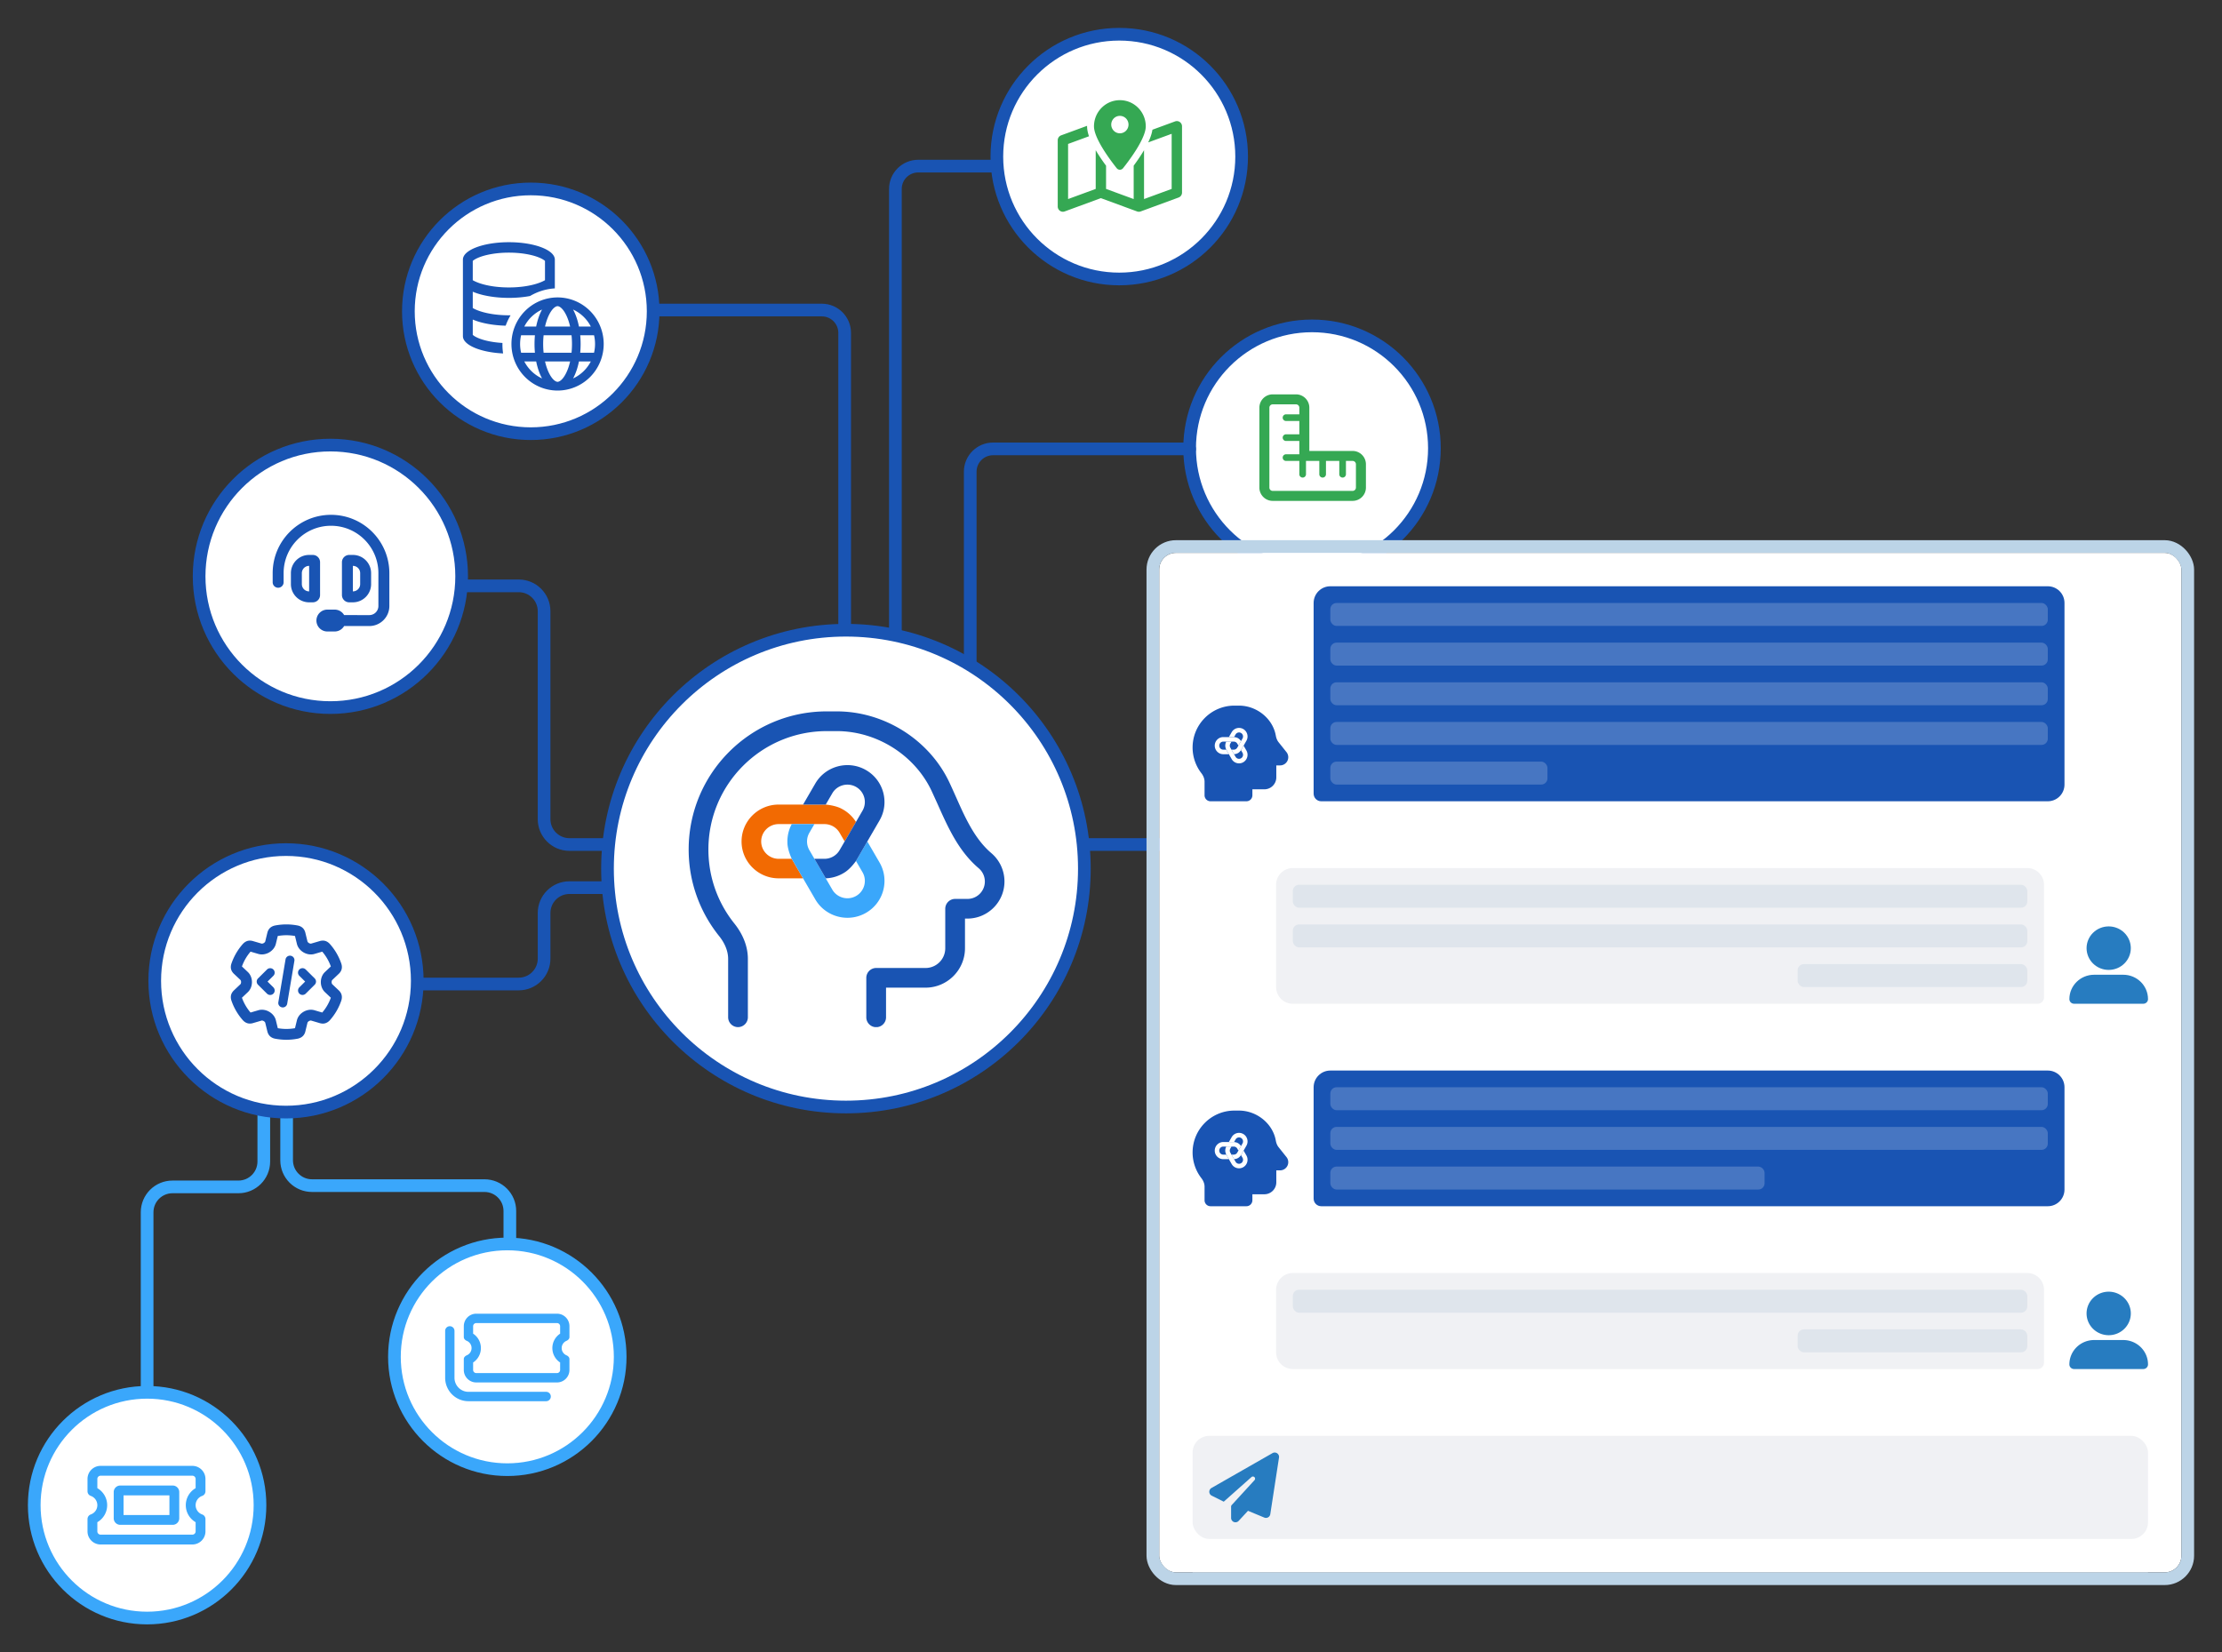 <svg xmlns="http://www.w3.org/2000/svg" width="1752" height="1303" fill="none"><rect width="100%" height="100%" fill="#333333" stroke="none"/><path stroke="#1954B3" stroke-linecap="round" stroke-width="10" d="M422.5 244.5H648c9.941 0 18 8.059 18 18V827"/><path stroke="#1954B3" stroke-linecap="round" stroke-width="10" d="M316 462h93c11.046 0 20 8.954 20 20v164c0 11.046 8.954 20 20 20h560.5"/><circle cx="882.5" cy="123.5" r="96.5" fill="#fff" stroke="#1954B3" stroke-width="10"/><circle cx="1034.5" cy="353.5" r="96.5" fill="#fff" stroke="#1954B3" stroke-width="10"/><circle cx="418.5" cy="245.5" r="96.5" fill="#fff" stroke="#1954B3" stroke-width="10"/><circle cx="260.5" cy="454.5" r="103.5" fill="#fff" stroke="#1954B3" stroke-width="10"/><path fill="#1954B3" d="M439.633 301.114c1.051 0 3.836-1.033 6.762-6.943 1.25-2.539 2.33-5.624 3.125-9.124h-19.774c.796 3.5 1.875 6.585 3.125 9.124 2.927 5.91 5.711 6.943 6.762 6.943zm-11.009-22.953h22.019a67.093 67.093 0 0 0 0-13.772h-22.019a66.811 66.811 0 0 0 0 13.772zm1.122-20.658h19.774c-.795-3.5-1.875-6.585-3.125-9.124-2.926-5.91-5.711-6.943-6.762-6.943-1.051 0-3.835 1.033-6.762 6.943-1.25 2.539-2.329 5.624-3.125 9.124zm27.744 6.886c.213 2.224.312 4.533.312 6.886 0 2.353-.113 4.662-.312 6.886h10.896c.511-2.209.795-4.519.795-6.886s-.27-4.677-.795-6.886H457.49zm8.353-6.886a29.794 29.794 0 0 0-13.979-13.399c2.003 3.673 3.594 8.249 4.631 13.399h9.362-.014zm-43.086 0c1.037-5.15 2.628-9.712 4.631-13.399a29.794 29.794 0 0 0-13.979 13.399h9.362-.014zm-11.876 6.886a30.502 30.502 0 0 0-.796 6.886c0 2.367.27 4.677.796 6.886h10.896a72.47 72.47 0 0 1-.313-6.886c0-2.353.114-4.662.313-6.886h-10.896zm40.983 34.057a29.794 29.794 0 0 0 13.979-13.399h-9.348c-1.037 5.15-2.628 9.712-4.631 13.399zm-24.462 0c-2.003-3.673-3.594-8.249-4.631-13.399h-9.362a29.794 29.794 0 0 0 13.979 13.399h.014zM439.633 308c-9.645 0-18.895-3.869-25.715-10.757-6.82-6.887-10.651-16.228-10.651-25.968 0-9.74 3.831-19.081 10.651-25.969 6.82-6.887 16.07-10.756 25.715-10.756s18.895 3.869 25.715 10.756c6.821 6.888 10.652 16.229 10.652 25.969 0 9.74-3.831 19.081-10.652 25.968-6.82 6.888-16.07 10.757-25.715 10.757z"/><path fill="#1954B3" fill-rule="evenodd" d="M402.607 248.629c-.453.006-.91.01-1.368.01-7.361 0-14.124-.858-19.608-2.299-3.753-.978-6.714-2.161-8.866-3.414v-12.883c2.152.91 4.514 1.699 7.006 2.35 6.18 1.596 13.573 2.522 21.468 2.522 5.948 0 11.611-.526 16.685-1.474a43.454 43.454 0 0 1 19.554-6.012v-22.706c0-7.582-16.227-13.723-36.239-13.723-20.012 0-36.239 6.141-36.239 13.723v60.384c0 6.998 13.823 12.769 31.687 13.616a45.271 45.271 0 0 1-.509-8.271c-7.214-.417-13.449-1.698-17.944-3.39-2.799-1.063-4.498-2.127-5.371-2.899l-.098-.085v-12.077c2.152.909 4.514 1.698 7.006 2.35 5.516 1.424 12 2.315 18.944 2.49a44.497 44.497 0 0 1 3.892-8.212zm27.105-27.66v-15.216l-.097-.086c-.873-.772-2.572-1.836-5.371-2.899-5.517-2.076-13.654-3.534-23.005-3.534-9.351 0-17.489 1.458-23.005 3.534-2.799 1.063-4.514 2.127-5.371 2.899l-.098.086v15.216c2.152 1.252 5.113 2.436 8.866 3.413 5.484 1.441 12.247 2.299 19.608 2.299 7.361 0 14.123-.858 19.608-2.299 3.753-.977 6.714-2.178 8.865-3.413z" clip-rule="evenodd"/><path fill="#1954B3" d="M223.623 452c0-20.646 16.726-37.375 37.368-37.375 20.642 0 37.368 16.729 37.368 37.375v25.893a7.185 7.185 0 0 1-7.186 7.187l-19.834-.018a8.6 8.6 0 0 0-7.474-4.312h-5.748a8.627 8.627 0 0 0-8.624 8.625 8.627 8.627 0 0 0 8.624 8.625h5.748a8.638 8.638 0 0 0 7.474-4.312l19.834.017c8.731 0 15.827-7.079 15.827-15.812V452c-.018-25.408-20.606-46-46.009-46S215 426.592 215 452v7.188a4.302 4.302 0 0 0 4.312 4.312 4.302 4.302 0 0 0 4.311-4.312V452zm20.121-5.75v20.125a5.743 5.743 0 0 1-5.748-5.75V452c0-3.18 2.569-5.75 5.748-5.75zM229.372 452v8.625c0 7.942 6.432 14.375 14.372 14.375h2.875c3.18 0 5.749-2.57 5.749-5.75v-25.875c0-3.18-2.569-5.75-5.749-5.75h-2.875c-7.94 0-14.372 6.433-14.372 14.375zm48.866-5.75c3.18 0 5.749 2.57 5.749 5.75v8.625c0 3.18-2.569 5.75-5.749 5.75V446.25zM292.61 452c0-7.942-6.432-14.375-14.372-14.375h-2.875a5.744 5.744 0 0 0-5.749 5.75v25.875c0 3.18 2.569 5.75 5.749 5.75h2.875c7.94 0 14.372-6.433 14.372-14.375V452z"/><path fill="#35A853" d="M903.417 99.624c0 1.478-.307 3.145-.851 4.915-.97 3.163-2.654 6.669-4.662 10.175l-.017.034a89.94 89.94 0 0 1-1.633 2.75 128.116 128.116 0 0 1-2.297 3.575l-.068.103a170.956 170.956 0 0 1-8.371 11.446c-1.31 1.65-3.743 1.65-5.036 0-2.11-2.664-5.291-6.823-8.371-11.446-3.13-4.692-6.176-9.882-7.945-14.505-.136-.361-.273-.722-.392-1.083-.748-2.166-1.191-4.194-1.191-5.947 0-.808.051-1.598.136-2.372C863.876 86.975 872.519 79 883 79c11.28 0 20.417 9.23 20.417 20.624zm-9.528 31.039c2.297-3.128 4.9-6.857 7.265-10.724.306-.499.612-.997.902-1.513v38.55l21.777-7.992v-43.465l-18.494 6.789c.375-.808.749-1.599 1.072-2.406 1.004-2.407 1.872-5.019 2.246-7.597l17.865-6.565a4.04 4.04 0 0 1 3.743.498A4.139 4.139 0 0 1 932 99.624v52.247a4.139 4.139 0 0 1-2.688 3.885l-29.945 10.999a4.09 4.09 0 0 1-2.79 0l-28.549-10.501-28.55 10.484a4.038 4.038 0 0 1-3.743-.499 4.13 4.13 0 0 1-1.735-3.368v-52.248a4.138 4.138 0 0 1 2.688-3.884l20.451-7.51v.395c0 2.595.629 5.276 1.514 7.837l-16.486 6.05v43.465l21.777-7.992v-30.541c.307.516.596 1.014.902 1.513 2.365 3.867 4.951 7.596 7.265 10.724v18.304l21.778 7.992v-26.313zM883 105.124a6.771 6.771 0 0 0 4.812-2.014 6.908 6.908 0 0 0 1.994-4.86 6.908 6.908 0 0 0-1.994-4.862A6.77 6.77 0 0 0 883 91.374a6.77 6.77 0 0 0-4.812 2.014 6.908 6.908 0 0 0-1.994 4.861c0 1.823.717 3.572 1.994 4.861a6.771 6.771 0 0 0 4.812 2.014zm141.5 253.126v-10.5H1014a2.63 2.63 0 0 1-2.62-2.625 2.63 2.63 0 0 1 2.62-2.625h10.5V332H1014a2.63 2.63 0 0 1-2.62-2.625 2.63 2.63 0 0 1 2.62-2.625h10.5v-5.25a2.63 2.63 0 0 0-2.62-2.625h-18.38a2.63 2.63 0 0 0-2.62 2.625v63c0 .098-.01.197.01.279.13 1.312 1.26 2.346 2.61 2.346h63a2.63 2.63 0 0 0 2.62-2.625v-18.375a2.63 2.63 0 0 0-2.62-2.625h-5.25V374a2.633 2.633 0 0 1-2.63 2.625A2.63 2.63 0 0 1 1056 374v-10.5h-10.5V374a2.63 2.63 0 0 1-2.62 2.625 2.633 2.633 0 0 1-2.63-2.625v-10.5h-10.5V374a2.633 2.633 0 0 1-2.63 2.625 2.63 2.63 0 0 1-2.62-2.625v-10.5H1014a2.63 2.63 0 0 1-2.62-2.625 2.63 2.63 0 0 1 2.62-2.625h10.5zm15.75-2.625h26.25c5.79 0 10.5 4.709 10.5 10.5V384.5c0 5.791-4.71 10.5-10.5 10.5h-63c-5.43 0-9.909-4.134-10.451-9.434A11.52 11.52 0 0 1 993 384.5v-63c0-5.791 4.709-10.5 10.5-10.5h18.38c5.79 0 10.5 4.709 10.5 10.5v34.125h7.87z"/><path stroke="#1954B3" stroke-linecap="round" stroke-width="10" d="M316 776h93c11.046 0 20-8.954 20-20v-36c0-11.046 8.954-20 20-20h61"/><path stroke="#3AA7FB" stroke-linecap="round" stroke-width="10" d="M208 857v59c0 11.046-8.954 20-20 20h-52c-11.046 0-20 8.954-20 20v164m110-272v67c0 11.046 8.954 20 20 20h136c11.046 0 20 8.954 20 20v35"/><path stroke="#1954B3" stroke-linecap="round" stroke-width="10" d="M785 131h-61c-9.941 0-18 8.059-18 18v621m232-416H783c-9.941 0-18 8.059-18 18v397.5"/><circle cx="225.5" cy="773.5" r="103.5" fill="#fff" stroke="#1954B3" stroke-width="10"/><circle cx="667" cy="685" r="188" fill="#fff" stroke="#1954B3" stroke-width="10"/><g clip-path="url(#a)"><path fill="#1954B3" d="M558.562 669.937c0-51.55 41.825-93.375 93.375-93.375h7.782c32.146 0 61.812 19.454 74.797 47.126 1.556 3.355 3.161 6.906 4.815 10.553 3.015 6.76 6.176 13.86 9.629 20.426 5.398 10.359 12.061 20.571 21.398 28.888l1.557 1.361a13.717 13.717 0 0 1 4.62 10.262 13.698 13.698 0 0 1-13.715 13.714h-9.726c-4.28 0-7.782 3.502-7.782 7.782v31.125c0 8.608-6.954 15.562-15.562 15.562h-38.906c-4.28 0-7.782 3.502-7.782 7.781v31.125c0 4.28 3.502 7.782 7.782 7.782 4.279 0 7.781-3.502 7.781-7.782v-23.392h31.125c17.167 0 31.125-13.958 31.125-31.125v-23.344h1.848c16.146 0 29.277-13.082 29.277-29.277 0-8.365-3.599-16.34-9.824-21.884l-1.556-1.362c-7.344-6.566-12.936-14.882-17.946-24.462-3.258-6.177-5.981-12.402-8.851-18.821-1.702-3.794-3.404-7.636-5.252-11.575C733.057 584.003 697.944 561 659.719 561h-7.782C591.779 561 543 609.779 543 669.937c0 25.727 8.948 49.411 23.879 68.086 4.571 5.642 7.246 11.964 7.246 18.189v46.007c0 4.279 3.502 7.781 7.781 7.781 4.28 0 7.781-3.502 7.781-7.781v-46.007c0-10.748-4.62-20.377-10.65-27.915-12.839-16-20.475-36.28-20.475-58.36z"/><path fill="#F26A02" d="M624.761 678.125a25.755 25.755 0 0 1-.477-.856h-10.331c-7.585-.002-13.763-6.143-13.763-13.688 0-7.549 6.175-13.689 13.766-13.688h36.13c5.012 0 9.516 2.696 11.926 6.843l3.974 6.845 8.925-15.376.007-.011a28.954 28.954 0 0 0-10.362-9.888c-.359-.201-.478-.264-.477-.264-5.111-2.959-13.005-3.531-13.005-3.531a24.742 24.742 0 0 0-.984-.017h-36.134c-16.129 0-29.249 13.047-29.249 29.087-.003 16.039 13.12 29.085 29.248 29.085h19.248l-8.442-14.541z"/><path fill="#3AA7FB" d="M675.423 678.121c-.164.283-.335.564-.507.838l5.164 8.898c3.792 6.533 1.531 14.923-5.039 18.696-6.574 3.773-15.009 1.528-18.803-5.012l-18.066-31.113a13.642 13.642 0 0 1-.002-13.693l3.975-6.844-17.853.003h-.014a28.713 28.713 0 0 0-3.429 13.868c.003.411.007.545.007.542-.021 5.88 3.427 12.965 3.427 12.965.153.286.312.574.477.857l18.067 31.116c8.064 13.888 25.988 18.667 39.956 10.645 13.969-8.017 18.771-25.842 10.707-39.73l-9.625-16.576-8.442 14.542v-.002z"/><path fill="#1954B3" d="M650.089 634.494c.329 0 .659.006.984.017l5.167-8.896c3.793-6.533 12.232-8.782 18.802-5.01 6.573 3.776 8.834 12.161 5.038 18.699l-18.063 31.114c-2.508 4.316-7.107 6.847-11.925 6.847h-7.948l8.929 15.374.006.012a29.147 29.147 0 0 0 13.794-3.981c.355-.207.47-.28.467-.278 5.133-2.921 9.578-9.433 9.578-9.433.172-.274.343-.556.507-.839l18.066-31.117c8.064-13.888 3.263-31.711-10.708-39.73-13.966-8.021-31.89-3.244-39.954 10.645l-9.624 16.578h16.884v-.002z"/></g><circle cx="116" cy="1187" r="89" fill="#fff" stroke="#3AA7FB" stroke-width="10"/><circle cx="400" cy="1070" r="89" fill="#fff" stroke="#3AA7FB" stroke-width="10"/><path fill="#1954B3" d="M225.788 729c3.037 0 6.002.302 8.895.853 1.411.266 3.894 1.084 5.251 3.571.358.658.643 1.351.822 2.097l1.661 6.841c.25 1.03 2.001 2.043 3.019 1.741l6.787-1.99a8.292 8.292 0 0 1 2.179-.337c2.876-.089 4.823 1.67 5.77 2.736a45.361 45.361 0 0 1 8.913 15.334c.464 1.35 1 3.874-.483 6.29a9.039 9.039 0 0 1-1.429 1.777l-5.126 4.851c-.75.711-.75 2.754 0 3.465l5.126 4.85a9.068 9.068 0 0 1 1.429 1.777c1.465 2.417.929 4.94.483 6.29a45.538 45.538 0 0 1-8.913 15.335c-.947 1.066-2.912 2.825-5.77 2.736a9.113 9.113 0 0 1-2.179-.338l-6.787-2.008c-1.018-.302-2.769.711-3.019 1.742l-1.661 6.841a8.251 8.251 0 0 1-.822 2.096c-1.375 2.488-3.858 3.287-5.251 3.572a47.443 47.443 0 0 1-8.895.853 47.46 47.46 0 0 1-8.895-.853c-1.411-.267-3.894-1.084-5.251-3.572a8.522 8.522 0 0 1-.822-2.096l-1.661-6.841c-.25-1.031-2.001-2.044-3.019-1.742l-6.787 1.991a8.334 8.334 0 0 1-2.179.337c-2.876.089-4.823-1.67-5.77-2.736a45.67 45.67 0 0 1-8.913-15.334c-.464-1.351-1-3.874.483-6.29a9.039 9.039 0 0 1 1.429-1.777l5.126-4.851c.75-.711.75-2.754 0-3.465l-5.144-4.851a9.039 9.039 0 0 1-1.429-1.777c-1.465-2.416-.929-4.939-.465-6.272a45.534 45.534 0 0 1 8.913-15.334c.947-1.066 2.912-2.825 5.77-2.736a9.112 9.112 0 0 1 2.179.337l6.787 1.99c1.018.302 2.769-.711 3.019-1.741l1.661-6.841a8.273 8.273 0 0 1 .822-2.097c1.375-2.487 3.858-3.287 5.251-3.571a47.46 47.46 0 0 1 8.895-.853zm-6.77 9.133-1.518 6.237c-1.393 5.739-8.091 9.577-13.789 7.924l-6.162-1.812a37.057 37.057 0 0 0-6.788 11.674l4.68 4.424c4.287 4.052 4.287 11.763 0 15.814l-4.68 4.425a37.068 37.068 0 0 0 6.788 11.674l6.18-1.813c5.68-1.67 12.396 2.186 13.789 7.925l1.518 6.237c4.394.799 9.163.799 13.557 0l1.519-6.237c1.393-5.739 8.091-9.577 13.789-7.925l6.18 1.813a37.046 37.046 0 0 0 6.787-11.674l-4.679-4.425c-4.287-4.051-4.287-11.762 0-15.814l4.679-4.424a37.035 37.035 0 0 0-6.787-11.674l-6.18 1.812c-5.68 1.671-12.396-2.185-13.789-7.924l-1.519-6.237a38.59 38.59 0 0 0-13.557 0h-.018z"/><path fill="#1954B3" d="m226.452 791.53 5.668-33.775c.337-1.918-.974-3.712-2.905-4.046a3.518 3.518 0 0 0-4.074 2.885l-5.668 33.775c-.337 1.917.974 3.712 2.905 4.046a3.52 3.52 0 0 0 4.074-2.885zm-15.499-17.451 4.588-4.556v.018a3.51 3.51 0 0 0 0-4.979 3.567 3.567 0 0 0-5.013 0l-7.086 7.037a3.509 3.509 0 0 0 0 4.978l7.086 7.037a3.567 3.567 0 0 0 5.013 0 3.509 3.509 0 0 0 0-4.978l-4.588-4.557zm37.18-2.498-7.086-7.036h-.017a3.567 3.567 0 0 0-5.013 0 3.507 3.507 0 0 0 0 4.978l4.588 4.556-4.57 4.539a3.507 3.507 0 0 0 0 4.978 3.566 3.566 0 0 0 5.012 0l7.086-7.036a3.51 3.51 0 0 0 0-4.979z"/><path fill="#3AA7FB" d="M79.333 1156c-5.7 0-10.333 4.63-10.333 10.33v9.71c0 1.64 1.033 3.1 2.583 3.65a7.743 7.743 0 0 1 5.167 7.31c0 3.37-2.147 6.25-5.167 7.31a3.882 3.882 0 0 0-2.583 3.65v9.71c0 5.7 4.634 10.33 10.333 10.33h72.334c5.699 0 10.333-4.63 10.333-10.33v-9.71c0-1.64-1.033-3.1-2.583-3.65a7.742 7.742 0 0 1-5.167-7.31c0-3.37 2.147-6.25 5.167-7.31a3.882 3.882 0 0 0 2.583-3.65v-9.71c0-5.7-4.634-10.33-10.333-10.33H79.333zm-2.583 10.33c0-1.42 1.162-2.58 2.583-2.58h72.334c1.42 0 2.583 1.16 2.583 2.58v7.25c-4.634 2.68-7.75 7.69-7.75 13.42 0 5.73 3.116 10.75 7.75 13.42v7.25c0 1.42-1.163 2.58-2.583 2.58H79.333a2.589 2.589 0 0 1-2.583-2.58v-7.25c4.634-2.68 7.75-7.69 7.75-13.42 0-5.73-3.116-10.75-7.75-13.42v-7.25zm56.833 28.42H97.417v-15.5h36.166v15.5zm-43.916-18.08v20.66c0 2.86 2.308 5.17 5.166 5.17h41.334a5.163 5.163 0 0 0 5.166-5.17v-20.66c0-2.86-2.309-5.17-5.166-5.17H94.833a5.163 5.163 0 0 0-5.166 5.17zm283.383-130.81c0-1.36 1.103-2.47 2.45-2.47h63.7c1.348 0 2.45 1.11 2.45 2.47v5.88a13.58 13.58 0 0 0-6.125 11.37c0 4.77 2.45 8.95 6.125 11.36v5.89c0 1.35-1.102 2.46-2.45 2.46h-63.7a2.464 2.464 0 0 1-2.45-2.46v-5.89a13.562 13.562 0 0 0 6.125-11.36c0-4.78-2.45-8.95-6.125-11.37v-5.88zm-7.35 0v8.62c0 1.36 1.133 2.42 2.389 2.94a6.164 6.164 0 0 1 3.736 5.69c0 2.55-1.547 4.74-3.736 5.68-1.256.52-2.389 1.59-2.389 2.94v8.63c0 5.43 4.395 9.85 9.8 9.85h63.7c5.405 0 9.8-4.42 9.8-9.85v-8.63c0-1.35-1.133-2.42-2.389-2.94a6.185 6.185 0 0 1-3.736-5.68c0-2.56 1.547-4.75 3.736-5.69 1.241-.52 2.389-1.58 2.389-2.94v-8.62c0-5.44-4.395-9.86-9.8-9.86h-63.7c-5.405 0-9.8 4.42-9.8 9.86zm-7.35 3.69c0-2.04-1.638-3.69-3.675-3.69a3.677 3.677 0 0 0-3.675 3.69v36.97c0 10.21 8.223 18.48 18.375 18.48h61.25a3.679 3.679 0 0 0 3.675-3.7c0-2.04-1.638-3.69-3.675-3.69h-61.25c-6.094 0-11.025-4.96-11.025-11.09v-36.97z"/><g clip-path="url(#b)"><rect width="806" height="804" x="914" y="436" fill="#fff" rx="13.169"/><g clip-path="url(#c)"><path fill="#1954B3" d="M973.338 556.461c-18.238 0-33 14.821-33 33.03a33.031 33.031 0 0 0 6.909 20.228c1.503 1.959 2.52 4.287 2.52 6.747v10.71a4.71 4.71 0 0 0 4.714 4.715h28.286a4.71 4.71 0 0 0 4.715-4.715v-4.714h9.428c5.2 0 9.43-4.228 9.43-9.429v-9.428h2.98a6.452 6.452 0 0 0 5.03-10.49l-6.18-7.749c-1.23-1.518-1.89-3.389-2.23-5.304-2.37-13.392-15.04-23.601-29.066-23.601h-3.536z"/><path fill="#fff" d="M966.999 591.398a4.797 4.797 0 0 1-.11-.199h-2.369c-1.741 0-3.159-1.426-3.159-3.178 0-1.753 1.417-3.179 3.159-3.179h8.291c1.15 0 2.184.626 2.736 1.59l.912 1.589 2.048-3.571.001-.002a6.693 6.693 0 0 0-2.378-2.297l-.109-.061c-1.173-.687-2.984-.82-2.984-.82a5.662 5.662 0 0 0-.225-.004h-8.292c-3.701 0-6.711 3.03-6.711 6.754 0 3.725 3.01 6.755 6.711 6.755h4.416l-1.937-3.377z"/><path fill="#fff" d="M978.624 591.392a7.103 7.103 0 0 1-.116.194l1.184 2.067a3.193 3.193 0 0 1-1.155 4.341 3.152 3.152 0 0 1-4.315-1.164l-4.145-7.225a3.2 3.2 0 0 1 0-3.18l.912-1.589h-4.1a6.733 6.733 0 0 0-.786 3.346c-.004 1.365.787 3.011.787 3.011.035.066.071.133.109.199l4.145 7.226c1.851 3.226 5.964 4.335 9.169 2.472 3.205-1.861 4.307-6.001 2.457-9.225l-2.209-3.85-1.937 3.377z"/><path fill="#fff" d="M972.811 581.263c.076 0 .151 0 .225.004l1.186-2.066a3.152 3.152 0 0 1 4.314-1.163 3.193 3.193 0 0 1 1.155 4.342l-4.145 7.226a3.158 3.158 0 0 1-2.736 1.59h-1.824l2.049 3.57.002.003a6.63 6.63 0 0 0 3.273-.99c1.177-.678 2.198-2.19 2.198-2.19.039-.064.079-.129.116-.195l4.145-7.226c1.85-3.226.748-7.364-2.457-9.227-3.205-1.863-7.318-.753-9.169 2.472l-2.207 3.85h3.875z"/></g><path fill="#1954B3" d="M1035.77 475.507c0-7.273 5.89-13.169 13.17-13.169h565.71c7.27 0 13.16 5.896 13.16 13.169v143.215c0 7.274-5.89 13.17-13.16 13.17h-572.88c-3.32 0-6-2.687-6-6V475.507z"/><rect width="565.709" height="18.108" x="1048.94" y="475.508" fill="#fff" fill-opacity=".2" rx="4.938"/><rect width="565.709" height="18.108" x="1048.94" y="506.783" fill="#fff" fill-opacity=".2" rx="4.938"/><rect width="565.709" height="18.108" x="1048.94" y="538.061" fill="#fff" fill-opacity=".2" rx="4.938"/><rect width="565.709" height="18.108" x="1048.94" y="569.338" fill="#fff" fill-opacity=".2" rx="4.938"/><rect width="171.2" height="18.108" x="1048.94" y="600.615" fill="#fff" fill-opacity=".2" rx="4.938"/><path fill="#F0F1F4" d="M1006.18 697.738c0-7.274 5.9-13.17 13.17-13.17h579.14c7.27 0 13.17 5.896 13.17 13.17v88.83a5 5 0 0 1-5 5h-587.31c-7.27 0-13.17-5.896-13.17-13.169v-80.661z"/><rect width="579.138" height="18.108" x="1019.35" y="697.738" fill="#4779A3" fill-opacity=".1" rx="4.938"/><rect width="579.138" height="18.108" x="1019.35" y="729.014" fill="#4779A3" fill-opacity=".1" rx="4.938"/><rect width="181.077" height="18.108" x="1417.41" y="760.291" fill="#4779A3" fill-opacity=".1" rx="4.938"/><path fill="#277CC0" d="M1662.66 764.881c4.62 0 9.06-1.808 12.33-5.025 3.27-3.218 5.11-7.581 5.11-12.131 0-4.551-1.84-8.914-5.11-12.132-3.27-3.217-7.71-5.025-12.33-5.025s-9.06 1.808-12.33 5.025c-3.27 3.218-5.11 7.581-5.11 12.132 0 4.55 1.84 8.913 5.11 12.131 3.27 3.217 7.71 5.025 12.33 5.025zm-11.47 3.812c-10.79 0-19.53 8.602-19.53 19.218 0 2.025 1.67 3.657 3.72 3.657h54.56c2.06 0 3.72-1.644 3.72-3.657 0-10.616-8.74-19.218-19.53-19.218h-22.94z"/><g clip-path="url(#d)"><path fill="#1954B3" d="M973.338 875.816c-18.238 0-33 14.821-33 33.03a33.027 33.027 0 0 0 6.909 20.228c1.503 1.959 2.52 4.287 2.52 6.747v10.711a4.708 4.708 0 0 0 4.714 4.714h28.286a4.71 4.71 0 0 0 4.715-4.714v-4.714h9.428c5.2 0 9.43-4.229 9.43-9.429v-9.429h2.98a6.452 6.452 0 0 0 5.03-10.489l-6.18-7.75c-1.23-1.517-1.89-3.388-2.23-5.303-2.37-13.392-15.04-23.602-29.066-23.602h-3.536z"/><path fill="#fff" d="M966.999 910.753a5.503 5.503 0 0 1-.11-.198h-2.369c-1.741 0-3.159-1.427-3.159-3.178 0-1.753 1.417-3.179 3.159-3.179h8.291c1.15 0 2.184.625 2.736 1.589l.912 1.59 2.048-3.571.001-.003a6.682 6.682 0 0 0-2.378-2.296l-.109-.061c-1.173-.687-2.984-.821-2.984-.821a8.517 8.517 0 0 0-.225-.004h-8.292c-3.701.001-6.711 3.03-6.711 6.755 0 3.724 3.01 6.754 6.711 6.754h4.416l-1.937-3.377z"/><path fill="#fff" d="M978.624 910.747a7.17 7.17 0 0 1-.116.195l1.184 2.066a3.194 3.194 0 0 1-1.155 4.342 3.152 3.152 0 0 1-4.315-1.164l-4.145-7.225a3.2 3.2 0 0 1 0-3.18l.912-1.59h-4.1a6.74 6.74 0 0 0-.786 3.347c-.004 1.365.787 3.011.787 3.011.035.066.071.133.109.198l4.145 7.227c1.851 3.225 5.964 4.335 9.169 2.472 3.205-1.862 4.307-6.001 2.457-9.226l-2.209-3.85-1.937 3.377z"/><path fill="#fff" d="M972.811 900.618c.076 0 .151.001.225.004l1.186-2.065a3.151 3.151 0 0 1 4.314-1.163 3.193 3.193 0 0 1 1.155 4.342l-4.145 7.225a3.157 3.157 0 0 1-2.736 1.591h-1.824l2.049 3.57.002.002a6.63 6.63 0 0 0 3.273-.989c1.177-.678 2.198-2.191 2.198-2.191.039-.064.079-.129.116-.194l4.145-7.227c1.85-3.225.748-7.364-2.457-9.227-3.205-1.862-7.318-.753-9.169 2.472l-2.207 3.85h3.875z"/></g><path fill="#1954B3" d="M1035.77 857.415c0-7.273 5.89-13.169 13.17-13.169h565.71c7.27 0 13.16 5.896 13.16 13.169v80.662c0 7.273-5.89 13.169-13.16 13.169h-572.88c-3.32 0-6-2.686-6-6v-87.831z"/><rect width="565.709" height="18.108" x="1048.94" y="857.416" fill="#fff" fill-opacity=".2" rx="4.938"/><rect width="565.709" height="18.108" x="1048.94" y="888.691" fill="#fff" fill-opacity=".2" rx="4.938"/><rect width="342.4" height="18.108" x="1048.94" y="919.969" fill="#fff" fill-opacity=".2" rx="4.938"/><path fill="#F0F1F4" d="M1006.18 1017.09c0-7.27 5.9-13.17 13.17-13.17h579.14c7.27 0 13.17 5.9 13.17 13.17v57.55c0 2.77-2.24 5-5 5h-587.31c-7.27 0-13.17-5.89-13.17-13.16v-49.39z"/><rect width="579.138" height="18.108" x="1019.35" y="1017.09" fill="#4779A3" fill-opacity=".1" rx="4.938"/><rect width="181.077" height="18.108" x="1417.41" y="1048.37" fill="#4779A3" fill-opacity=".1" rx="4.938"/><path fill="#277CC0" d="M1662.66 1052.96c4.62 0 9.06-1.81 12.33-5.03 3.27-3.22 5.11-7.58 5.11-12.13 0-4.55-1.84-8.91-5.11-12.13a17.585 17.585 0 0 0-12.33-5.03c-4.62 0-9.06 1.81-12.33 5.03-3.27 3.22-5.11 7.58-5.11 12.13 0 4.55 1.84 8.91 5.11 12.13 3.27 3.22 7.71 5.03 12.33 5.03zm-11.47 3.81c-10.79 0-19.53 8.6-19.53 19.22 0 2.02 1.67 3.65 3.72 3.65h54.56c2.06 0 3.72-1.64 3.72-3.65 0-10.62-8.74-19.22-19.53-19.22h-22.94z"/><path fill="#fff" d="M940.338 1132.32h753.323v107.677H940.338z"/><rect width="753.323" height="81.338" x="940.338" y="1132.32" fill="#F0F1F4" rx="13.169"/><path fill="#277CC0" d="M1007.02 1146.09c1.08.76 1.65 2.06 1.45 3.35l-6.88 44.68a3.41 3.41 0 0 1-1.717 2.47c-.924.52-2.03.58-3.008.18l-12.848-5.34-7.358 7.96a3.45 3.45 0 0 1-3.782.87 3.453 3.453 0 0 1-2.18-3.22v-8.97c0-.43.161-.84.451-1.15l18.004-19.65c.623-.67.602-1.72-.043-2.36-.644-.64-1.686-.69-2.363-.07l-21.85 19.4-9.486-4.74a3.427 3.427 0 0 1-1.901-2.98 3.452 3.452 0 0 1 1.729-3.08l48.122-27.5c1.15-.65 2.57-.59 3.66.15z"/></g><rect width="816" height="814" x="909" y="431" stroke="#BCD4E7" stroke-width="10" rx="18.169"/><defs><clipPath id="a"><path fill="#fff" d="M543 561h249v249H543z"/></clipPath><clipPath id="b"><rect width="806" height="804" x="914" y="436" fill="#fff" rx="13.169"/></clipPath><clipPath id="c"><path fill="#fff" d="M940.338 556.461h75.43v75.43h-75.43z"/></clipPath><clipPath id="d"><path fill="#fff" d="M940.338 875.816h75.43v75.43h-75.43z"/></clipPath></defs></svg>
